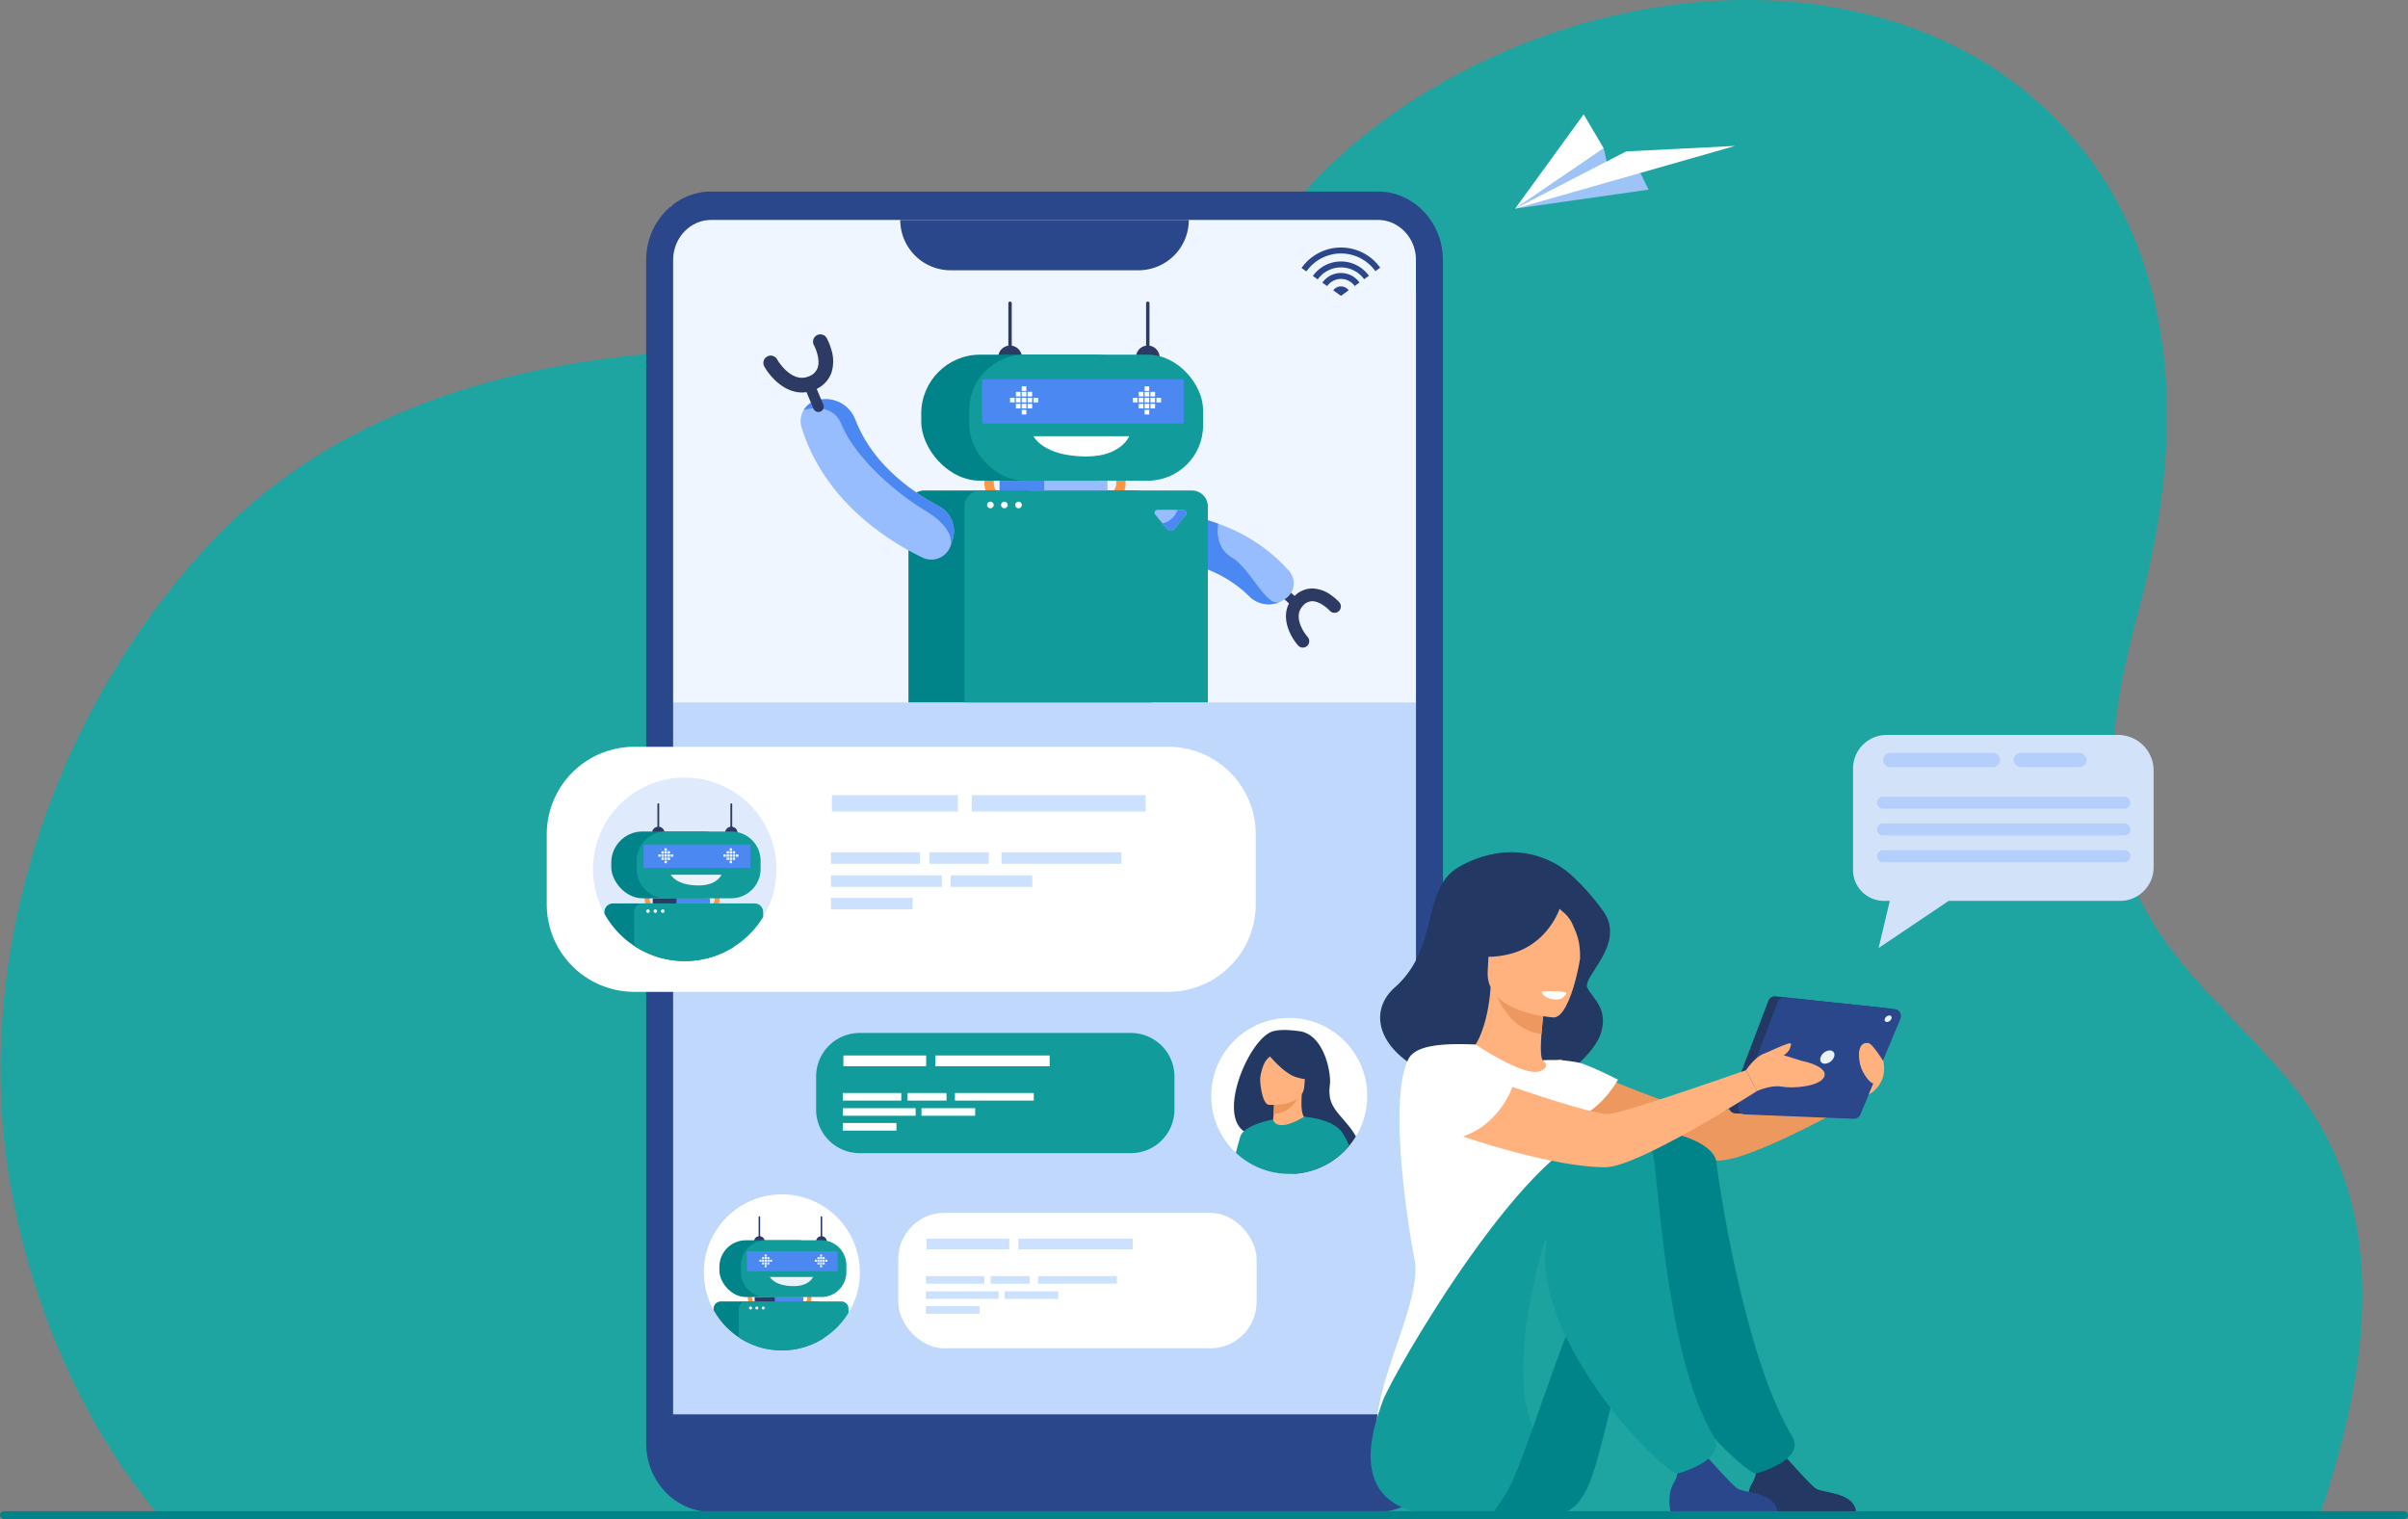 <svg xmlns="http://www.w3.org/2000/svg" width="1013.682" height="639.459" viewBox="0 0 1013.682 639.459">
  <rect x="0" y="0" width="1013.682" height="639.459" fill="#808080" stroke="none"/>
  <g id="Group_2347" data-name="Group 2347" transform="translate(-369.163 -125.214)">
    <path id="Path_9764" data-name="Path 9764" d="M435.3,761.914c-31.388-37.96-51.974-86.8-60.88-134.9-17.783-96.048,16.4-200.193,82.23-271.694,54.774-59.489,135.516-80.44,213.869-82.771,33.858-1.007,67.7,1.22,101.369,4.611,21.7,2.186,44.016,6.321,65.892,5.615,20.707-.668,33.828-17.195,45.318-32.488,18.571-24.72,36.786-49.085,61.194-68.5,66.29-52.727,168.33-75.718,246.884-37.78a156.322,156.322,0,0,1,78.813,86.512c17.962,48.441,13.153,102.21-.08,151.161-9.665,35.882-16.972,74.4-4.336,110.577,13.143,37.628,46.034,60.72,69.912,90.922,42.041,53.175,30.577,120.741,10.316,180.727Z" transform="translate(-0.352)" fill="#1ea5a1"/>
    <g id="Group_2303" data-name="Group 2303" transform="translate(1149.229 434.585)">
      <path id="Path_9765" data-name="Path 9765" d="M2456.7,908.867h-97.465a14.168,14.168,0,0,0-14.126,14.126v42.76a13.013,13.013,0,0,0,12.975,12.975h2.5l-4.7,19.834,29.481-19.834h72.168a14.155,14.155,0,0,0,14.114-14.114V923.823A15,15,0,0,0,2456.7,908.867Z" transform="translate(-2345.111 -908.867)" fill="#d2e2f9"/>
      <g id="Group_2302" data-name="Group 2302" transform="translate(10.064 7.549)">
        <path id="Path_9766" data-name="Path 9766" d="M2474.746,979.771H2373.121a2.524,2.524,0,0,1-2.517-2.517h0a2.524,2.524,0,0,1,2.517-2.517h101.625a2.524,2.524,0,0,1,2.517,2.517h0A2.524,2.524,0,0,1,2474.746,979.771Z" transform="translate(-2370.604 -956.281)" fill="#b4cffc"/>
        <path id="Path_9767" data-name="Path 9767" d="M2474.746,1008.305H2373.121a2.524,2.524,0,0,1-2.517-2.517h0a2.524,2.524,0,0,1,2.517-2.517h101.625a2.524,2.524,0,0,1,2.517,2.517h0A2.524,2.524,0,0,1,2474.746,1008.305Z" transform="translate(-2370.604 -973.551)" fill="#b4cffc"/>
        <path id="Path_9768" data-name="Path 9768" d="M2474.746,1036.841H2373.121a2.524,2.524,0,0,1-2.517-2.517h0a2.524,2.524,0,0,1,2.517-2.517h101.625a2.524,2.524,0,0,1,2.517,2.517h0A2.524,2.524,0,0,1,2474.746,1036.841Z" transform="translate(-2370.604 -990.822)" fill="#b4cffc"/>
        <path id="Path_9769" data-name="Path 9769" d="M2423.421,933.98h-43.143a3,3,0,0,1-3-3h0a3,3,0,0,1,3-3h43.143a3,3,0,0,1,3,3h0A3,3,0,0,1,2423.421,933.98Z" transform="translate(-2374.646 -927.988)" fill="#b4cffc"/>
        <rect id="Rectangle_868" data-name="Rectangle 868" width="30.696" height="5.992" rx="2.996" transform="translate(57.524 0)" fill="#b4cffc"/>
      </g>
    </g>
    <g id="Group_2304" data-name="Group 2304" transform="translate(1006.965 173.333)">
      <path id="Path_9770" data-name="Path 9770" d="M2040.94,300.742l-56.192,8.016,37.29-25.417,1.9,8.148,13.665,2.475Z" transform="translate(-1984.748 -269.035)" fill="#9ec3f6"/>
      <path id="Path_9771" data-name="Path 9771" d="M1984.748,307.228l46.761-24.109,45.83-2.305Z" transform="translate(-1984.748 -267.506)" fill="#fff"/>
      <path id="Path_9772" data-name="Path 9772" d="M2022.038,261.409l-37.29,25.417,28.868-39.723Z" transform="translate(-1984.748 -247.103)" fill="#fff"/>
    </g>
    <rect id="Rectangle_869" data-name="Rectangle 869" width="324.077" height="543.846" rx="56.45" transform="translate(646.841 211.812)" fill="#c0d8fb"/>
    <g id="Group_2305" data-name="Group 2305" transform="translate(747.284 635.753)">
      <rect id="Rectangle_870" data-name="Rectangle 870" width="150.854" height="57.051" rx="19.48" transform="translate(150.854 57.051) rotate(180)" fill="#fff"/>
    </g>
    <g id="Group_2306" data-name="Group 2306" transform="translate(712.714 560.05)">
      <path id="Rectangle_871" data-name="Rectangle 871" d="M18.343,0H132.51a18.344,18.344,0,0,1,18.344,18.344v13.9a18.343,18.343,0,0,1-18.343,18.343H18.343A18.343,18.343,0,0,1,0,32.241v-13.9A18.343,18.343,0,0,1,18.343,0Z" transform="translate(150.854 50.584) rotate(180)" fill="#129b9b"/>
    </g>
    <rect id="Rectangle_872" data-name="Rectangle 872" width="313.657" height="209.085" transform="translate(651.585 211.812)" fill="#f0f6ff"/>
    <g id="Group_2318" data-name="Group 2318" transform="translate(690.521 252.144)">
      <g id="Group_2309" data-name="Group 2309" transform="translate(215.722 119.259)">
        <g id="Group_2307" data-name="Group 2307" transform="translate(4.256 1.523)">
          <path id="Path_9773" data-name="Path 9773" d="M1763.5,759.924a2.686,2.686,0,0,1-4.664,2.125c-1.008-1.109-4.31-4-7.395-4a5.3,5.3,0,0,0-3.989,2.021c-4.729,5.23,1.995,12.947,2.063,13.024a2.686,2.686,0,1,1-4.022,3.561c-3.47-3.92-8.359-13.184-2.026-20.188a10.646,10.646,0,0,1,8-3.79,14.13,14.13,0,0,1,8.11,2.943,21.12,21.12,0,0,1,3.258,2.837A2.673,2.673,0,0,1,1763.5,759.924Z" transform="translate(-1740.396 -752.68)" fill="#2c3a64"/>
        </g>
        <g id="Group_2308" data-name="Group 2308">
          <path id="Path_9774" data-name="Path 9774" d="M1739.77,756.4a1.954,1.954,0,0,1-3.26,1.449l-6.249-5.624a1.953,1.953,0,1,1,2.614-2.9l6.249,5.624A1.95,1.95,0,0,1,1739.77,756.4Z" transform="translate(-1729.615 -748.823)" fill="#2c3a64"/>
        </g>
      </g>
      <g id="Group_2310" data-name="Group 2310" transform="translate(153.69 87.979)">
        <path id="Path_9775" data-name="Path 9775" d="M1638.527,706.764l-.533.353a11.635,11.635,0,0,1-1.9,1.032c-.005,0-.017.005-.022.005a11.666,11.666,0,0,1-12.78-2.5c-7.052-7.012-16.381-11.882-27.864-14.518-.443-.1-.881-.2-1.318-.286a81.108,81.108,0,0,0-11.674-1.582,10.4,10.4,0,0,1-9.722-9.419l-.034-.353-.163-1.773a7.44,7.44,0,0,1,7.618-8.129,102.126,102.126,0,0,1,16.566,1.829,90.614,90.614,0,0,1,13.6,3.731,71.486,71.486,0,0,1,29.789,19.859A7.894,7.894,0,0,1,1638.527,706.764Z" transform="translate(-1572.483 -669.59)" fill="#97bdff"/>
      </g>
      <path id="Path_9776" data-name="Path 9776" d="M1669.223,710.964a11.666,11.666,0,0,1-12.779-2.5c-7.052-7.012-16.381-11.882-27.864-14.518-.443-.1-.881-.2-1.319-.286,1.01-9.5,2.059-19.141,2.059-19.141l.533-.286a90.615,90.615,0,0,1,13.6,3.731s-2.166,9.553,5.688,14.182S1663.451,712.938,1669.223,710.964Z" transform="translate(-1451.946 -584.419)" fill="#4c88f2"/>
      <g id="Group_2311" data-name="Group 2311" transform="translate(93.017 73.269)">
        <path id="Path_9777" data-name="Path 9777" d="M1421.6,642.245c-4.011-3.6-2.561-9.659-2.5-9.916l3.829,1.086-1.915-.543,1.917.532c-.009.037-.86,3.742,1.214,5.6Z" transform="translate(-1418.796 -632.329)" fill="#f99746"/>
      </g>
      <g id="Group_2312" data-name="Group 2312" transform="translate(147.153 73.269)">
        <path id="Path_9778" data-name="Path 9778" d="M1558.473,642.245c4.012-3.6,2.561-9.659,2.5-9.916l-3.829,1.086,1.914-.543-1.917.532c.009.037.861,3.742-1.214,5.6Z" transform="translate(-1555.925 -632.329)" fill="#f99746"/>
      </g>
      <path id="Path_9779" data-name="Path 9779" d="M1337.857,654.932v82.487h102.472V654.932a6.75,6.75,0,0,0-6.727-6.732h-89.013a6.64,6.64,0,0,0-3.358.908,6.775,6.775,0,0,0-2.863,3.255A6.681,6.681,0,0,0,1337.857,654.932Z" transform="translate(-1276.793 -568.665)" fill="#00848a"/>
      <path id="Path_9780" data-name="Path 9780" d="M1397.574,654.932v82.487h102.472V654.932a6.75,6.75,0,0,0-6.732-6.732h-89.007A6.75,6.75,0,0,0,1397.574,654.932Z" transform="translate(-1312.935 -568.665)" fill="#129b9b"/>
      <rect id="Rectangle_873" data-name="Rectangle 873" width="32.537" height="4.114" transform="translate(112.301 75.42)" fill="#97bdff"/>
      <rect id="Rectangle_874" data-name="Rectangle 874" width="18.817" height="4.114" transform="translate(99.409 75.42)" fill="#4c88f2"/>
      <path id="Path_9781" data-name="Path 9781" d="M1613.4,671.014l-4.757,5.893a2.026,2.026,0,0,1-3.157,0l-1.9-2.358-3.039-3.766a1.2,1.2,0,0,1,.927-1.945h10.889A1.337,1.337,0,0,1,1613.4,671.014Z" transform="translate(-1435.616 -581.156)" fill="#97bdff"/>
      <path id="Path_9782" data-name="Path 9782" d="M1618.471,671.014l-4.757,5.893a2.026,2.026,0,0,1-3.157,0l-1.9-2.358a8.552,8.552,0,0,0,6.346-5.711h2.432A1.337,1.337,0,0,1,1618.471,671.014Z" transform="translate(-1440.685 -581.156)" fill="#4c88f2"/>
      <g id="Group_2313" data-name="Group 2313" transform="translate(15.667 41.087)">
        <path id="Path_9783" data-name="Path 9783" d="M1285.99,612.567l0-.011.656-1.928.132-.382a11.949,11.949,0,0,0-5.771-14.444,93.168,93.168,0,0,1-12.739-8.059c-10.8-8.159-18.3-17.645-22.395-28.308A13.383,13.383,0,0,0,1231.156,551l-.732.126a9.056,9.056,0,0,0-6.206,4.185,8.963,8.963,0,0,0-.949,7.4c9.662,31.264,36.732,47.964,50.916,54.8A8.546,8.546,0,0,0,1285.99,612.567Z" transform="translate(-1222.864 -550.81)" fill="#97bdff"/>
      </g>
      <path id="Path_9784" data-name="Path 9784" d="M1288.07,612.556l.656-1.928.132-.382a11.949,11.949,0,0,0-5.771-14.444,93.16,93.16,0,0,1-12.739-8.059c-10.8-8.159-18.3-17.645-22.395-28.308A13.383,13.383,0,0,0,1233.232,551l-.732.126a9.057,9.057,0,0,0-6.206,4.185c5.982-1.347,12.9-1.052,15.793,6.013,5.573,13.61,22.015,28.408,35.277,36.4C1290.328,605.526,1288.173,612.26,1288.07,612.556Z" transform="translate(-1209.273 -509.723)" fill="#4c88f2"/>
      <g id="Group_2316" data-name="Group 2316" transform="translate(0 13.818)">
        <g id="Group_2314" data-name="Group 2314">
          <path id="Path_9785" data-name="Path 9785" d="M1208.525,482.055a3.085,3.085,0,0,0-4.065,4.259c.823,1.511,2.714,6.186,1.547,9.531a6.087,6.087,0,0,1-3.7,3.566c-7.459,3.158-13.295-7.049-13.353-7.152a3.085,3.085,0,1,0-5.381,3.02c2.944,5.244,11.15,14.044,21.14,9.815a12.228,12.228,0,0,0,7.13-7.248,16.226,16.226,0,0,0-.134-9.909,24.253,24.253,0,0,0-1.848-4.605A3.071,3.071,0,0,0,1208.525,482.055Z" transform="translate(-1183.179 -481.737)" fill="#2c3a64"/>
        </g>
        <g id="Group_2315" data-name="Group 2315" transform="translate(17.165 19.306)">
          <path id="Path_9786" data-name="Path 9786" d="M1229.639,530.763a2.244,2.244,0,0,0-2.8,2.99l3.745,8.9a2.244,2.244,0,1,0,4.137-1.741l-3.745-8.9A2.238,2.238,0,0,0,1229.639,530.763Z" transform="translate(-1226.66 -530.639)" fill="#2c3a64"/>
        </g>
      </g>
      <path id="Path_9787" data-name="Path 9787" d="M1443.543,498.685a4.985,4.985,0,1,0-4.985,4.985A4.985,4.985,0,0,0,1443.543,498.685Z" transform="translate(-1334.722 -475.159)" fill="#2c3a64"/>
      <path id="Path_9788" data-name="Path 9788" d="M1445.1,468.344h0a.718.718,0,0,0,.717-.716V447.45a.718.718,0,0,0-.717-.716h0a.718.718,0,0,0-.716.716v20.178A.718.718,0,0,0,1445.1,468.344Z" transform="translate(-1341.266 -446.734)" fill="#2c3a64"/>
      <path id="Path_9789" data-name="Path 9789" d="M1590.413,498.685a4.985,4.985,0,1,0-4.985,4.985A4.985,4.985,0,0,0,1590.413,498.685Z" transform="translate(-1423.61 -475.159)" fill="#2c3a64"/>
      <rect id="Rectangle_875" data-name="Rectangle 875" width="98.449" height="53.054" rx="24.794" transform="translate(66.454 22.366)" fill="#00848a"/>
      <rect id="Rectangle_876" data-name="Rectangle 876" width="98.449" height="53.054" rx="23.291" transform="translate(86.649 22.366)" fill="#129b9b"/>
      <path id="Path_9790" data-name="Path 9790" d="M1511.461,590.362H1471.18s4.105,8.521,22.176,8.525C1508.188,598.89,1511.461,590.362,1511.461,590.362Z" transform="translate(-1357.483 -533.66)" fill="#fff"/>
      <rect id="Rectangle_877" data-name="Rectangle 877" width="84.854" height="18.597" transform="translate(176.942 51.349) rotate(180)" fill="#4c88f2"/>
      <rect id="Rectangle_878" data-name="Rectangle 878" width="1.936" height="1.936" transform="translate(162.427 42.463) rotate(180)" fill="#fff"/>
      <rect id="Rectangle_879" data-name="Rectangle 879" width="1.936" height="1.936" transform="translate(164.877 42.463) rotate(180)" fill="#fff"/>
      <rect id="Rectangle_880" data-name="Rectangle 880" width="1.936" height="1.936" transform="translate(164.877 44.993) rotate(180)" fill="#fff"/>
      <rect id="Rectangle_881" data-name="Rectangle 881" width="1.936" height="1.936" transform="translate(167.412 42.463) rotate(180)" fill="#fff"/>
      <rect id="Rectangle_882" data-name="Rectangle 882" width="1.936" height="1.936" transform="translate(159.967 42.463) rotate(180)" fill="#fff"/>
      <rect id="Rectangle_883" data-name="Rectangle 883" width="1.936" height="1.936" transform="translate(159.967 44.993) rotate(180)" fill="#fff"/>
      <rect id="Rectangle_884" data-name="Rectangle 884" width="1.936" height="1.936" transform="translate(157.506 42.463) rotate(180)" fill="#fff"/>
      <rect id="Rectangle_885" data-name="Rectangle 885" width="1.936" height="1.936" transform="translate(162.427 39.959) rotate(180)" fill="#fff"/>
      <rect id="Rectangle_886" data-name="Rectangle 886" width="1.936" height="1.936" transform="translate(162.427 37.635) rotate(180)" fill="#fff"/>
      <rect id="Rectangle_887" data-name="Rectangle 887" width="1.936" height="1.936" transform="translate(159.967 39.959) rotate(180)" fill="#fff"/>
      <rect id="Rectangle_888" data-name="Rectangle 888" width="1.936" height="1.936" transform="translate(164.877 39.959) rotate(180)" fill="#fff"/>
      <rect id="Rectangle_889" data-name="Rectangle 889" width="1.936" height="1.936" transform="translate(162.427 44.993) rotate(180)" fill="#fff"/>
      <rect id="Rectangle_890" data-name="Rectangle 890" width="1.936" height="1.936" transform="translate(162.427 47.541) rotate(180)" fill="#fff"/>
      <rect id="Rectangle_891" data-name="Rectangle 891" width="1.936" height="1.936" transform="translate(110.693 42.463) rotate(180)" fill="#fff"/>
      <rect id="Rectangle_892" data-name="Rectangle 892" width="1.936" height="1.936" transform="translate(113.143 42.463) rotate(180)" fill="#fff"/>
      <rect id="Rectangle_893" data-name="Rectangle 893" width="1.936" height="1.936" transform="translate(113.143 44.993) rotate(180)" fill="#fff"/>
      <rect id="Rectangle_894" data-name="Rectangle 894" width="1.936" height="1.936" transform="translate(115.678 42.463) rotate(180)" fill="#fff"/>
      <rect id="Rectangle_895" data-name="Rectangle 895" width="1.936" height="1.936" transform="translate(108.232 42.463) rotate(180)" fill="#fff"/>
      <rect id="Rectangle_896" data-name="Rectangle 896" width="1.936" height="1.936" transform="translate(108.232 44.993) rotate(180)" fill="#fff"/>
      <rect id="Rectangle_897" data-name="Rectangle 897" width="1.936" height="1.936" transform="translate(105.772 42.463) rotate(180)" fill="#fff"/>
      <rect id="Rectangle_898" data-name="Rectangle 898" width="1.936" height="1.936" transform="translate(110.693 39.959) rotate(180)" fill="#fff"/>
      <rect id="Rectangle_899" data-name="Rectangle 899" width="1.936" height="1.936" transform="translate(110.693 37.635) rotate(180)" fill="#fff"/>
      <rect id="Rectangle_900" data-name="Rectangle 900" width="1.936" height="1.936" transform="translate(108.232 39.959) rotate(180)" fill="#fff"/>
      <rect id="Rectangle_901" data-name="Rectangle 901" width="1.936" height="1.936" transform="translate(113.143 39.959) rotate(180)" fill="#fff"/>
      <rect id="Rectangle_902" data-name="Rectangle 902" width="1.936" height="1.936" transform="translate(110.693 44.993) rotate(180)" fill="#fff"/>
      <rect id="Rectangle_903" data-name="Rectangle 903" width="1.936" height="1.936" transform="translate(110.693 47.541) rotate(180)" fill="#fff"/>
      <path id="Path_9791" data-name="Path 9791" d="M1591.971,468.344h0a.718.718,0,0,0,.717-.716V447.45a.718.718,0,0,0-.717-.716h0a.718.718,0,0,0-.717.716v20.178A.718.718,0,0,0,1591.971,468.344Z" transform="translate(-1430.154 -446.734)" fill="#2c3a64"/>
      <g id="Group_2317" data-name="Group 2317" transform="translate(94.176 84.259)">
        <path id="Path_9792" data-name="Path 9792" d="M1454.49,661.555a1.388,1.388,0,1,0-1.388,1.388A1.388,1.388,0,0,0,1454.49,661.555Z" transform="translate(-1439.878 -660.167)" fill="#fff"/>
        <path id="Path_9793" data-name="Path 9793" d="M1439.424,661.555a1.388,1.388,0,1,0-1.388,1.388A1.388,1.388,0,0,0,1439.424,661.555Z" transform="translate(-1430.759 -660.167)" fill="#fff"/>
        <path id="Path_9794" data-name="Path 9794" d="M1424.508,661.555a1.388,1.388,0,1,0-1.388,1.388A1.388,1.388,0,0,0,1424.508,661.555Z" transform="translate(-1421.732 -660.167)" fill="#fff"/>
      </g>
    </g>
    <g id="Group_2320" data-name="Group 2320" transform="translate(641.168 205.836)">
      <path id="Path_9795" data-name="Path 9795" d="M1429.416,380.911h-79.088a21.2,21.2,0,0,1-21.2-21.2h121.48A21.2,21.2,0,0,1,1429.416,380.911Z" transform="translate(-1222.159 -347.761)" fill="#2b478b"/>
      <g id="Group_2319" data-name="Group 2319">
        <path id="Path_9796" data-name="Path 9796" d="M1366.2,885.237H1085.551c-15.1,0-27.386-12.941-27.386-28.846V358.281c0-15.906,12.286-28.846,27.386-28.846H1366.2c15.1,0,27.387,12.941,27.387,28.846V856.391C1393.591,872.3,1381.3,885.237,1366.2,885.237ZM1085.551,341.389c-8.843,0-16.037,7.578-16.037,16.892V856.391c0,9.314,7.194,16.892,16.037,16.892H1366.2c8.844,0,16.038-7.578,16.038-16.892V358.281c0-9.314-7.194-16.892-16.038-16.892Z" transform="translate(-1058.165 -329.435)" fill="#2b478b"/>
      </g>
      <path id="Rectangle_904" data-name="Rectangle 904" d="M0,0H324.782a0,0,0,0,1,0,0V0a34.9,34.9,0,0,1-34.9,34.9H21.975A21.975,21.975,0,0,1,0,12.928V0A0,0,0,0,1,0,0Z" transform="translate(5.322 514.735)" fill="#2b478b"/>
    </g>
    <g id="girl_2" data-name="girl 2" transform="translate(946.154 483.952)">
      <path id="Path_9797" data-name="Path 9797" d="M1888.239,1034.74a37.969,37.969,0,0,1,34.066,9.725,101.148,101.148,0,0,1,12.408,14.194c9.983,13.94-9.133,27.737-6.591,32.46s8.432,8.453,5.855,18.313-19.577,22.657-25.118,23.226c-56.167,5.768-80.543-25.2-61.767-41.889s11.114-40.907,26.358-50.315A46.772,46.772,0,0,1,1888.239,1034.74Z" transform="translate(-1836.843 -1033.916)" fill="#233862"/>
      <path id="Path_9798" data-name="Path 9798" d="M2016.555,1254.719s52.9,23.045,62.5,22.626,68.766-18.021,68.766-18.021l-1.506,10.178s-45.659,26.26-61.622,27.75c-15.716,1.467-69.454-14.1-74.642-17.392S2001.478,1258.046,2016.555,1254.719Z" transform="translate(-1936.591 -1167.55)" fill="#ed985f"/>
      <path id="Path_9799" data-name="Path 9799" d="M1958.11,1233.414a50.884,50.884,0,0,1-17.783,7.568c-27.411,6.333-37.916-16.834-41.861-32.737a23.55,23.55,0,0,1,9.287-2.853c1.981-.234,4.065-.389,5.79-.474,3.078-2.358,7.664-12.006,8.679-26.987l1.289.346,21.6,5.912s-.99,6.868-1.474,13.358c-.375,5.079-.434,9.933.528,11.121,1.686.366,2.7.6,2.7.6a.047.047,0,0,0,.011.02A139.084,139.084,0,0,1,1958.11,1233.414Z" transform="translate(-1871.718 -1121.076)" fill="#ffb27d"/>
      <path id="Path_9800" data-name="Path 9800" d="M1983.51,1184.73s-.993,6.862-1.474,13.358c-12.239-1.225-17.919-12.878-20.13-19.27Z" transform="translate(-1910.113 -1121.613)" fill="#ed985f"/>
      <path id="Path_9801" data-name="Path 9801" d="M1983.246,1133.654s-29.05-1.6-27.774-19.679-1.613-30.456,16.989-30.2,21.715,7.411,22.756,13.548S1990.836,1133.6,1983.246,1133.654Z" transform="translate(-1906.194 -1064.091)" fill="#ffb27d"/>
      <path id="Path_9802" data-name="Path 9802" d="M1981.16,1081.5c-4.1-5.758-7.57-4.808-9.587-3.31-15.234-9.856-26.378,2.3-26.378,2.3a34.614,34.614,0,0,1-12.756,19.587s5.149,4.117,17.471,1.386c15.766-3.495,21.179-17.166,21.915-19.266,1.657,1.717,3.8,2.811,5.439,6.536,1.95,4.427,3.175,6.995,3.21,14.264C1980.474,1103,1987.3,1090.14,1981.16,1081.5Z" transform="translate(-1892.279 -1058.381)" fill="#233862"/>
      <path id="Path_9803" data-name="Path 9803" d="M1852.88,1329.186c-2.624-13.411-11.177-66.992-2.624-84.234,3.073-6.194,15.127-6.753,28.352-6.209,4.116,2.657,19.8,12.7,26.239,11.444.069-.014.194-.043.36-.085,3.033-.759,4.178-2.89,1.648-4.727a57.786,57.786,0,0,1,14.685.9c4.594.865,16.987,7.277,16.987,7.277s-6.241,11.274-15.443,15.166c1.565,14-.762,20.173-15.284,52.5-12.271,27.33,1.655,51.934,1.655,51.934s-72.235,58.078-72.637,28.507C1836.52,1379.4,1856.233,1346.327,1852.88,1329.186Z" transform="translate(-1834.407 -1157.784)" fill="#fff"/>
      <path id="Path_9804" data-name="Path 9804" d="M1961.967,1495.855a13.43,13.43,0,0,0,9.661-5.881q.523-.783,1.116-1.682c8.223-12.447,11.422-50.567,29.917-91.177,4.505-9.887,20.676-11.665,25.084-22.842,0,0,10.853-36.225-20.772-37.294s-84.7,100.794-85.535,111.478C1920.627,1458.806,1900.531,1502.788,1961.967,1495.855Z" transform="translate(-1883.335 -1217.331)" fill="#00848a"/>
      <path id="Path_9805" data-name="Path 9805" d="M2278.546,1701.522h-45.012s-1.684-7.179,1.272-12.064c2.616-4.322,1.613-6.785-.324-10.361a17.5,17.5,0,0,0,7.582,1.428,15.862,15.862,0,0,0,6.693-2.354c1.938,2.208,10.233,11.61,12.825,13.473C2264.524,1693.756,2277.64,1693,2278.546,1701.522Z" transform="translate(-2074.219 -1423.831)" fill="#233862"/>
      <path id="Path_9806" data-name="Path 9806" d="M2139.327,1345.259c2.711,20.319,13.3,84.454,31.966,115.745,6.019,10.088-15.166,15.743-15.28,15.713-2.842-.743-7.575-5.274-9.757-7.24-15.158-13.661-45.929-52.344-45.929-83.357,0-15.122-.265-44,10.73-51.341C2117.829,1330.259,2138.251,1337.189,2139.327,1345.259Z" transform="translate(-1993.888 -1215.138)" fill="#00848a"/>
      <path id="Path_9807" data-name="Path 9807" d="M1882.5,1491.481s1.668-2.322,4.576-6.731c3.462-5.243,7.292-15.561,11.94-28.787,4.882-13.885,10.674-30.967,17.912-48.74,2.234-5.486,4.606-11.039,7.129-16.584,4.505-9.886,16.9-8.52,21.307-19.7,0,0,17.2-38.745-14.421-39.814s-91.718,103.646-95.172,113.788C1831.994,1456.018,1813.55,1502.118,1882.5,1491.481Z" transform="translate(-1830.711 -1213.79)" fill="#129b9b"/>
      <path id="Path_9808" data-name="Path 9808" d="M2194.849,1701.522h-45.012s-1.683-7.179,1.272-12.064c2.616-4.322,1.613-6.785-.324-10.361a17.493,17.493,0,0,0,7.581,1.428,15.869,15.869,0,0,0,6.694-2.354c1.937,2.208,10.233,11.61,12.824,13.473C2180.826,1693.756,2193.943,1693,2194.849,1701.522Z" transform="translate(-2023.563 -1423.831)" fill="#2b478b"/>
      <path id="Path_9809" data-name="Path 9809" d="M1997.486,1526.649c4.882-13.884,10.674-30.967,17.912-48.74-1.89-13.466-5.968-25.247-12.824-30C2002.574,1447.914,1985.94,1499.445,1997.486,1526.649Z" transform="translate(-1929.178 -1284.475)" fill="#1ca39f"/>
      <path id="Path_9810" data-name="Path 9810" d="M2062.4,1345.054c2.71,20.32,6.528,85.895,25.2,117.185,6.02,10.088-15.166,15.743-15.28,15.713-2.842-.743-7.575-5.274-9.757-7.24-15.158-13.661-45.929-52.344-45.929-83.357,0-15.122,17.746-42.789,28.742-50.129A11.061,11.061,0,0,1,2062.4,1345.054Z" transform="translate(-1943.234 -1216.373)" fill="#129b9b"/>
      <g id="Group_2321" data-name="Group 2321" transform="translate(150.719 60.675)">
        <path id="Path_9811" data-name="Path 9811" d="M2278.372,1192.523l-46.1-4.9a2.975,2.975,0,0,0-3.094,1.9l-16.494,43.337a2.976,2.976,0,0,0,2.661,4.031l45.741,1.846a2.976,2.976,0,0,0,2.865-1.825l16.849-40.287A2.975,2.975,0,0,0,2278.372,1192.523Z" transform="translate(-2212.49 -1187.61)" fill="#233862"/>
        <path id="Path_9812" data-name="Path 9812" d="M2288.516,1193.584l-46.1-4.9a2.976,2.976,0,0,0-3.1,1.9l-16.493,43.338a2.975,2.975,0,0,0,2.661,4.031l45.74,1.845a2.975,2.975,0,0,0,2.865-1.825l16.849-40.286A2.976,2.976,0,0,0,2288.516,1193.584Z" transform="translate(-2218.629 -1188.252)" fill="#2b478b"/>
        <path id="Path_9813" data-name="Path 9813" d="M2315.929,1248.078c.563-1.547-.235-2.8-1.782-2.8a4.432,4.432,0,0,0-3.82,2.8c-.563,1.547.235,2.8,1.781,2.8A4.431,4.431,0,0,0,2315.929,1248.078Z" transform="translate(-2271.594 -1222.511)" fill="#ebf3fa"/>
        <path id="Path_9814" data-name="Path 9814" d="M2381.667,1209.38a.931.931,0,0,0-.875-1.376,2.178,2.178,0,0,0-1.877,1.376.932.932,0,0,0,.875,1.377A2.178,2.178,0,0,0,2381.667,1209.38Z" transform="translate(-2313.159 -1199.953)" fill="#ebf3fa"/>
      </g>
      <path id="Path_9815" data-name="Path 9815" d="M1881.757,1254.719s63.887,23.527,73.486,23.045c6.2-.311,57.777-18.44,57.777-18.44l4.63,8.758s-50.2,32.263-64,32.1c-27.245-.315-73.216-17.039-78.4-20.327S1866.68,1258.046,1881.757,1254.719Z" transform="translate(-1855.009 -1167.55)" fill="#ffb27d"/>
      <path id="Path_9816" data-name="Path 9816" d="M2230.963,1255.126s4.63-7.125,9.24-7.334,12.573,3.143,15.3,3.667,10.478,3.038,8.172,6.81-12.992,4.61-17.6,3.772-10.478,1.843-10.478,1.843Z" transform="translate(-2072.951 -1163.352)" fill="#ffb27d"/>
      <path id="Path_9817" data-name="Path 9817" d="M2251.19,1241.886s7.332-3.362,9.427-3.991,1.677.01,1.048,2-4.4,3.881-4.4,4.5S2251.19,1241.886,2251.19,1241.886Z" transform="translate(-2085.193 -1157.227)" fill="#ffb27d"/>
      <path id="Path_9818" data-name="Path 9818" d="M2361.715,1245.021s-4.623-7.312-6.136-7.611c-4.611-.911-4.611,5.161-3.633,9.078,1.049,4.2,4.6,8.167,5.583,7.82S2362.8,1248.885,2361.715,1245.021Z" transform="translate(-2145.857 -1157.019)" fill="#ffb27d"/>
      <path id="Path_9819" data-name="Path 9819" d="M2368.256,1260.545a12.237,12.237,0,0,1-6.312,12.483l2.306-5.645Z" transform="translate(-2152.224 -1171.076)" fill="#ffb27d"/>
      <path id="Path_9820" data-name="Path 9820" d="M2023.606,1182.787s-2.747-1.086-10.474-.46c0,0,.411,3.015,6.11,3.313A4.546,4.546,0,0,0,2023.606,1182.787Z" transform="translate(-1941.116 -1123.62)" fill="#fff"/>
      <path id="Path_9821" data-name="Path 9821" d="M1911.149,1264.047s-5.714,18.089-25.338,22.2c0,0-32.406-9.984-16.271-32.06C1869.54,1254.191,1885.493,1242.337,1911.149,1264.047Z" transform="translate(-1851.485 -1165.276)" fill="#fff"/>
    </g>
    <g id="Group_2326" data-name="Group 2326" transform="translate(665.461 628.001)">
      <path id="Path_9822" data-name="Path 9822" d="M1185.369,1431.626a32.728,32.728,0,0,1-4.764,17.048c0,.007-.008.007-.008.015a32.591,32.591,0,0,1-2.787,3.9c-.654.781-1.338,1.54-2.059,2.261a32.792,32.792,0,0,1-21.113,9.55c-.691.045-1.4.068-2.1.068a32.838,32.838,0,1,1,32.834-32.841Z" transform="translate(-1119.701 -1398.8)" fill="#fff"/>
      <g id="Group_2325" data-name="Group 2325" transform="translate(4.103 9.223)">
        <g id="Group_2322" data-name="Group 2322" transform="translate(14.4 33.011)">
          <path id="Path_9823" data-name="Path 9823" d="M1167.832,1510.248c-1.807-1.621-1.154-4.352-1.125-4.468l1.725.49-.863-.245.863.24a2.9,2.9,0,0,0,.547,2.524Z" transform="translate(-1166.569 -1505.78)" fill="#f99746"/>
        </g>
        <g id="Group_2323" data-name="Group 2323" transform="translate(38.79 33.011)">
          <path id="Path_9824" data-name="Path 9824" d="M1229.5,1510.248c1.807-1.621,1.154-4.352,1.125-4.468l-1.725.49.862-.245-.864.24a2.9,2.9,0,0,1-.547,2.524Z" transform="translate(-1228.35 -1505.78)" fill="#f99746"/>
        </g>
        <path id="Path_9825" data-name="Path 9825" d="M1176.263,1515.963v12.57a32.668,32.668,0,0,1-15.335,4.944c-.691.045-1.4.068-2.1.068a32.857,32.857,0,0,1-28.731-16.935v-.646a3.04,3.04,0,0,1,3.035-3.028h40.107A3.033,3.033,0,0,1,1176.263,1515.963Z" transform="translate(-1130.093 -1477.1)" fill="#00848a"/>
        <path id="Path_9826" data-name="Path 9826" d="M1203.174,1515.963v1.8a32.568,32.568,0,0,1-2.787,3.9c-.654.781-1.337,1.54-2.059,2.261a32.793,32.793,0,0,1-21.113,9.55c-.691.045-1.4.068-2.1.068A32.655,32.655,0,0,1,1157,1528.1v-12.134a3.04,3.04,0,0,1,3.035-3.028h40.1A3.04,3.04,0,0,1,1203.174,1515.963Z" transform="translate(-1146.38 -1477.1)" fill="#129b9b"/>
        <rect id="Rectangle_905" data-name="Rectangle 905" width="14.66" height="1.854" transform="translate(23.088 33.98)" fill="#4c88f2"/>
        <rect id="Rectangle_906" data-name="Rectangle 906" width="8.478" height="1.854" transform="translate(17.28 33.98)" fill="#2c3a64"/>
        <path id="Path_9827" data-name="Path 9827" d="M1177.718,1445.568a2.246,2.246,0,1,0-2.246,2.246A2.246,2.246,0,0,0,1177.718,1445.568Z" transform="translate(-1156.198 -1434.968)" fill="#2c3a64"/>
        <path id="Path_9828" data-name="Path 9828" d="M1178.42,1431.9h0a.323.323,0,0,0,.323-.323v-9.091a.324.324,0,0,0-.323-.323h0a.323.323,0,0,0-.322.323v9.091A.323.323,0,0,0,1178.42,1431.9Z" transform="translate(-1159.147 -1422.162)" fill="#2c3a64"/>
        <path id="Path_9829" data-name="Path 9829" d="M1243.888,1445.568a2.246,2.246,0,1,0-2.246,2.246A2.246,2.246,0,0,0,1243.888,1445.568Z" transform="translate(-1196.245 -1434.968)" fill="#2c3a64"/>
        <rect id="Rectangle_907" data-name="Rectangle 907" width="44.355" height="23.903" rx="11.171" transform="translate(2.432 10.077)" fill="#00848a"/>
        <path id="Rectangle_908" data-name="Rectangle 908" d="M10.493,0H33.862A10.493,10.493,0,0,1,44.355,10.493V13.41A10.493,10.493,0,0,1,33.862,23.9H10.494A10.494,10.494,0,0,1,0,13.409V10.493A10.493,10.493,0,0,1,10.493,0Z" transform="translate(11.531 10.077)" fill="#129b9b"/>
        <path id="Path_9830" data-name="Path 9830" d="M1208.318,1486.872H1190.17s1.85,3.839,9.991,3.841C1206.844,1490.714,1208.318,1486.872,1208.318,1486.872Z" transform="translate(-1166.453 -1461.326)" fill="#ebf3fa"/>
        <rect id="Rectangle_909" data-name="Rectangle 909" width="38.23" height="8.379" transform="translate(52.211 23.135) rotate(180)" fill="#4c88f2"/>
        <rect id="Rectangle_910" data-name="Rectangle 910" width="0.872" height="0.872" transform="translate(45.672 19.132) rotate(180)" fill="#ebf3fa"/>
        <rect id="Rectangle_911" data-name="Rectangle 911" width="0.872" height="0.872" transform="translate(46.776 19.132) rotate(180)" fill="#ebf3fa"/>
        <rect id="Rectangle_912" data-name="Rectangle 912" width="0.872" height="0.872" transform="translate(46.776 20.271) rotate(180)" fill="#ebf3fa"/>
        <rect id="Rectangle_913" data-name="Rectangle 913" width="0.872" height="0.872" transform="translate(47.918 19.132) rotate(180)" fill="#ebf3fa"/>
        <rect id="Rectangle_914" data-name="Rectangle 914" width="0.872" height="0.872" transform="translate(44.563 19.132) rotate(180)" fill="#ebf3fa"/>
        <rect id="Rectangle_915" data-name="Rectangle 915" width="0.872" height="0.872" transform="translate(44.563 20.271) rotate(180)" fill="#ebf3fa"/>
        <rect id="Rectangle_916" data-name="Rectangle 916" width="0.872" height="0.872" transform="translate(43.455 19.132) rotate(180)" fill="#ebf3fa"/>
        <rect id="Rectangle_917" data-name="Rectangle 917" width="0.872" height="0.872" transform="translate(45.672 18.003) rotate(180)" fill="#ebf3fa"/>
        <rect id="Rectangle_918" data-name="Rectangle 918" width="0.872" height="0.872" transform="translate(45.672 16.956) rotate(180)" fill="#ebf3fa"/>
        <rect id="Rectangle_919" data-name="Rectangle 919" width="0.872" height="0.872" transform="translate(44.563 18.003) rotate(180)" fill="#ebf3fa"/>
        <rect id="Rectangle_920" data-name="Rectangle 920" width="0.872" height="0.872" transform="translate(46.776 18.003) rotate(180)" fill="#ebf3fa"/>
        <rect id="Rectangle_921" data-name="Rectangle 921" width="0.872" height="0.872" transform="translate(45.672 20.271) rotate(180)" fill="#ebf3fa"/>
        <rect id="Rectangle_922" data-name="Rectangle 922" width="0.872" height="0.872" transform="translate(45.672 21.419) rotate(180)" fill="#ebf3fa"/>
        <rect id="Rectangle_923" data-name="Rectangle 923" width="0.872" height="0.872" transform="translate(22.363 19.132) rotate(180)" fill="#ebf3fa"/>
        <rect id="Rectangle_924" data-name="Rectangle 924" width="0.872" height="0.872" transform="translate(23.467 19.132) rotate(180)" fill="#ebf3fa"/>
        <rect id="Rectangle_925" data-name="Rectangle 925" width="0.872" height="0.872" transform="translate(23.467 20.271) rotate(180)" fill="#ebf3fa"/>
        <rect id="Rectangle_926" data-name="Rectangle 926" width="0.872" height="0.872" transform="translate(24.609 19.132) rotate(180)" fill="#ebf3fa"/>
        <rect id="Rectangle_927" data-name="Rectangle 927" width="0.872" height="0.872" transform="translate(21.255 19.132) rotate(180)" fill="#ebf3fa"/>
        <rect id="Rectangle_928" data-name="Rectangle 928" width="0.872" height="0.872" transform="translate(21.255 20.271) rotate(180)" fill="#ebf3fa"/>
        <rect id="Rectangle_929" data-name="Rectangle 929" width="0.872" height="0.872" transform="translate(20.146 19.132) rotate(180)" fill="#ebf3fa"/>
        <rect id="Rectangle_930" data-name="Rectangle 930" width="0.872" height="0.872" transform="translate(22.363 18.003) rotate(180)" fill="#ebf3fa"/>
        <rect id="Rectangle_931" data-name="Rectangle 931" width="0.872" height="0.872" transform="translate(22.363 16.956) rotate(180)" fill="#ebf3fa"/>
        <rect id="Rectangle_932" data-name="Rectangle 932" width="0.872" height="0.872" transform="translate(21.255 18.003) rotate(180)" fill="#ebf3fa"/>
        <rect id="Rectangle_933" data-name="Rectangle 933" width="0.872" height="0.872" transform="translate(23.467 18.003) rotate(180)" fill="#ebf3fa"/>
        <rect id="Rectangle_934" data-name="Rectangle 934" width="0.872" height="0.872" transform="translate(22.363 20.271) rotate(180)" fill="#ebf3fa"/>
        <rect id="Rectangle_935" data-name="Rectangle 935" width="0.872" height="0.872" transform="translate(22.363 21.419) rotate(180)" fill="#ebf3fa"/>
        <path id="Path_9831" data-name="Path 9831" d="M1244.591,1431.9h0a.323.323,0,0,0,.323-.323v-9.091a.324.324,0,0,0-.323-.323h0a.324.324,0,0,0-.323.323v9.091A.323.323,0,0,0,1244.591,1431.9Z" transform="translate(-1199.194 -1422.162)" fill="#2c3a64"/>
        <g id="Group_2324" data-name="Group 2324" transform="translate(14.922 37.962)">
          <path id="Path_9832" data-name="Path 9832" d="M1182.65,1518.947a.625.625,0,1,0-.625.625A.625.625,0,0,0,1182.65,1518.947Z" transform="translate(-1176.067 -1518.322)" fill="#fff"/>
          <path id="Path_9833" data-name="Path 9833" d="M1175.862,1518.947a.625.625,0,1,0-.625.625A.625.625,0,0,0,1175.862,1518.947Z" transform="translate(-1171.958 -1518.322)" fill="#fff"/>
          <path id="Path_9834" data-name="Path 9834" d="M1169.142,1518.947a.625.625,0,1,0-.625.625A.625.625,0,0,0,1169.142,1518.947Z" transform="translate(-1167.892 -1518.322)" fill="#fff"/>
        </g>
      </g>
    </g>
    <g id="Group_2327" data-name="Group 2327" transform="translate(879.054 553.724)">
      <path id="Path_9835" data-name="Path 9835" d="M1660.744,1243.487a32.836,32.836,0,0,0,32.834,32.836q1.061,0,2.107-.066a32.726,32.726,0,0,0,21.11-9.55c.72-.72,1.407-1.477,2.061-2.26a32.835,32.835,0,1,0-58.112-20.959Z" transform="translate(-1660.744 -1210.653)" fill="#fff"/>
      <path id="Path_9836" data-name="Path 9836" d="M1689.154,1266.123a8.686,8.686,0,0,0,1.942,1c5.115,4.454,13.251,11.638,19.237,16.9a32.727,32.727,0,0,0,21.11-9.551c.72-.72,1.407-1.476,2.061-2.26a32.865,32.865,0,0,0,2.792-3.917,31.89,31.89,0,0,0-2.548-3.807c-5.283-6.833-9.589-9.151-8.408-17.974.638-4.789-2.436-21.72-13.437-22.593-.919-.074-6.474-1.008-10.5.109C1691.648,1226.737,1677.927,1258.382,1689.154,1266.123Z" transform="translate(-1675.392 -1218.42)" fill="#233862"/>
      <path id="Path_9837" data-name="Path 9837" d="M1724.431,1305.66c-.051.019,4.568,2.8,8.222,2.045,3.438-.707,6.93-5.355,6.885-5.368-1.413-.375-2.71-1.961-2.146-10.409l-.655.086-11.013,1.466s.031,3.439-.166,6.664C1725.4,1302.853,1725.069,1305.411,1724.431,1305.66Z" transform="translate(-1699.289 -1259.842)" fill="#ffb27d"/>
      <path id="Path_9838" data-name="Path 9838" d="M1727.454,1293.613s.031,3.439-.165,6.664c6.1.213,9.666-5.137,11.179-8.131Z" transform="translate(-1701.018 -1259.975)" fill="#ed975d"/>
      <path id="Path_9839" data-name="Path 9839" d="M1716.19,1266.452s14.386,1.147,14.963-7.823,2.822-14.863-6.339-15.975-11.167,2.2-12.088,5.143S1712.463,1265.922,1716.19,1266.452Z" transform="translate(-1691.98 -1229.887)" fill="#ffb27d"/>
      <path id="Path_9840" data-name="Path 9840" d="M1717.2,1241.187s7.281,9.648,13.234,11.587,8.68.483,8.68.483a24.324,24.324,0,0,1-4.063-9.03,4.379,4.379,0,0,0-2.983-3.287C1727.8,1239.625,1719.6,1237.672,1717.2,1241.187Z" transform="translate(-1694.91 -1227.93)" fill="#233862"/>
      <path id="Path_9841" data-name="Path 9841" d="M1718.858,1241.805s-3.62,2.247-5.027,4.191c-1.358,1.875-2.7,6.771-2.4,8.9,0,0-2.7-10.079.891-13.915C1716.129,1236.911,1718.858,1241.805,1718.858,1241.805Z" transform="translate(-1690.828 -1228.028)" fill="#233862"/>
      <path id="Path_9842" data-name="Path 9842" d="M1686.935,1331.171a32.711,32.711,0,0,0,22.494,8.917h2.181c-.026-.021-.049-.043-.074-.066a32.725,32.725,0,0,0,21.11-9.551c.72-.72,1.407-1.476,2.061-2.26a37.108,37.108,0,0,0-3.176-5.8c-4.069-5.678-15.829-6.4-15.829-6.4v0s-.005,0-.008,0c-.023.015-.046.026-.066.041-4.476,2.641-7.421,3.477-9.352,3.477-2.853,0-3.5-1.807-3.63-2.268v0l0,0v-.008a.594.594,0,0,1-.018-.094v0s-8.49,1.438-12.27,4.962a5.417,5.417,0,0,0-1.636,2.5C1688.406,1325.783,1687.757,1328.158,1686.935,1331.171Z" transform="translate(-1676.595 -1274.418)" fill="#129b9b"/>
    </g>
    <g id="Group_2336" data-name="Group 2336" transform="translate(599.333 439.576)">
      <g id="Group_2328" data-name="Group 2328" transform="translate(0 0)">
        <path id="Rectangle_936" data-name="Rectangle 936" d="M36.845,0H261.61a36.845,36.845,0,0,1,36.845,36.845V66.311a36.844,36.844,0,0,1-36.844,36.844H36.844A36.844,36.844,0,0,1,0,66.311V36.845A36.845,36.845,0,0,1,36.845,0Z" transform="translate(298.454 103.156) rotate(180)" fill="#fff"/>
      </g>
      <g id="Group_2333" data-name="Group 2333" transform="translate(19.464 12.962)">
        <path id="Path_9843" data-name="Path 9843" d="M1078.73,992.95a38.494,38.494,0,0,1-5.6,20.05c0,.009-.009.009-.009.018a38.209,38.209,0,0,1-3.278,4.586c-.769.919-1.573,1.812-2.421,2.66a38.561,38.561,0,0,1-24.831,11.231c-.813.053-1.644.08-2.474.08a38.622,38.622,0,1,1,38.616-38.625Z" transform="translate(-1001.498 -954.343)" fill="#dfebfd"/>
        <g id="Group_2332" data-name="Group 2332" transform="translate(4.825 10.847)">
          <g id="Group_2329" data-name="Group 2329" transform="translate(16.936 38.824)">
            <path id="Path_9844" data-name="Path 9844" d="M1058.1,1085.417c-2.126-1.906-1.357-5.118-1.323-5.254l2.029.576-1.014-.288,1.015.281c0,.02-.456,1.983.644,2.969Z" transform="translate(-1056.619 -1080.163)" fill="#f99746"/>
          </g>
          <g id="Group_2330" data-name="Group 2330" transform="translate(45.621 38.824)">
            <path id="Path_9845" data-name="Path 9845" d="M1130.631,1085.417c2.125-1.906,1.357-5.118,1.323-5.254l-2.029.576,1.014-.288-1.015.281c0,.02.456,1.983-.643,2.969Z" transform="translate(-1129.28 -1080.163)" fill="#f99746"/>
          </g>
          <path id="Path_9846" data-name="Path 9846" d="M1068.02,1092.138v14.784a38.429,38.429,0,0,1-18.035,5.814c-.813.053-1.644.08-2.474.08a38.647,38.647,0,0,1-33.791-19.918v-.76a3.575,3.575,0,0,1,3.57-3.561h47.17A3.568,3.568,0,0,1,1068.02,1092.138Z" transform="translate(-1013.719 -1046.431)" fill="#00848a"/>
          <path id="Path_9847" data-name="Path 9847" d="M1099.671,1092.138v2.121a38.2,38.2,0,0,1-3.278,4.586c-.769.919-1.573,1.812-2.421,2.66a38.56,38.56,0,0,1-24.831,11.231c-.813.053-1.644.08-2.474.08a38.407,38.407,0,0,1-21.3-6.407v-14.271a3.575,3.575,0,0,1,3.57-3.561H1096.1A3.575,3.575,0,0,1,1099.671,1092.138Z" transform="translate(-1032.875 -1046.431)" fill="#129b9b"/>
          <rect id="Rectangle_937" data-name="Rectangle 937" width="17.241" height="2.18" transform="translate(27.154 39.963)" fill="#4c88f2"/>
          <rect id="Rectangle_938" data-name="Rectangle 938" width="9.971" height="2.18" transform="translate(20.323 39.963)" fill="#2c3a64"/>
          <circle id="Ellipse_181" data-name="Ellipse 181" cx="2.642" cy="2.642" r="2.642" transform="translate(20.027 9.825)" fill="#2c3a64"/>
          <path id="Path_9848" data-name="Path 9848" d="M1070.558,993.271h0a.381.381,0,0,0,.379-.38V982.2a.381.381,0,0,0-.379-.379h0a.381.381,0,0,0-.38.379v10.691A.381.381,0,0,0,1070.558,993.271Z" transform="translate(-1047.889 -981.82)" fill="#2c3a64"/>
          <circle id="Ellipse_182" data-name="Ellipse 182" cx="2.642" cy="2.642" r="2.642" transform="translate(50.75 9.825)" fill="#2c3a64"/>
          <rect id="Rectangle_939" data-name="Rectangle 939" width="52.166" height="28.112" rx="13.138" transform="translate(2.86 11.851)" fill="#00848a"/>
          <path id="Rectangle_940" data-name="Rectangle 940" d="M12.341,0H39.824A12.342,12.342,0,0,1,52.166,12.342v3.429A12.342,12.342,0,0,1,39.824,28.112H12.341A12.341,12.341,0,0,1,0,15.771v-3.43A12.341,12.341,0,0,1,12.341,0Z" transform="translate(13.562 11.851)" fill="#129b9b"/>
          <path id="Path_9849" data-name="Path 9849" d="M1105.72,1057.926h-21.344s2.175,4.515,11.751,4.517C1103.986,1062.445,1105.72,1057.926,1105.72,1057.926Z" transform="translate(-1056.482 -1027.881)" fill="#ebf3fa"/>
          <rect id="Rectangle_941" data-name="Rectangle 941" width="44.963" height="9.854" transform="translate(61.406 27.208) rotate(180)" fill="#4c88f2"/>
          <rect id="Rectangle_942" data-name="Rectangle 942" width="1.026" height="1.026" transform="translate(53.715 22.5) rotate(180)" fill="#ebf3fa"/>
          <rect id="Rectangle_943" data-name="Rectangle 943" width="1.026" height="1.026" transform="translate(55.013 22.5) rotate(180)" fill="#ebf3fa"/>
          <rect id="Rectangle_944" data-name="Rectangle 944" width="1.026" height="1.026" transform="translate(55.013 23.841) rotate(180)" fill="#ebf3fa"/>
          <rect id="Rectangle_945" data-name="Rectangle 945" width="1.026" height="1.026" transform="translate(56.357 22.5) rotate(180)" fill="#ebf3fa"/>
          <rect id="Rectangle_946" data-name="Rectangle 946" width="1.026" height="1.026" transform="translate(52.411 22.5) rotate(180)" fill="#ebf3fa"/>
          <rect id="Rectangle_947" data-name="Rectangle 947" width="1.026" height="1.026" transform="translate(52.411 23.841) rotate(180)" fill="#ebf3fa"/>
          <rect id="Rectangle_948" data-name="Rectangle 948" width="1.026" height="1.026" transform="translate(51.107 22.5) rotate(180)" fill="#ebf3fa"/>
          <rect id="Rectangle_949" data-name="Rectangle 949" width="1.026" height="1.026" transform="translate(53.715 21.173) rotate(180)" fill="#ebf3fa"/>
          <rect id="Rectangle_950" data-name="Rectangle 950" width="1.026" height="1.026" transform="translate(53.715 19.942) rotate(180)" fill="#ebf3fa"/>
          <rect id="Rectangle_951" data-name="Rectangle 951" width="1.026" height="1.026" transform="translate(52.411 21.173) rotate(180)" fill="#ebf3fa"/>
          <rect id="Rectangle_952" data-name="Rectangle 952" width="1.026" height="1.026" transform="translate(55.013 21.173) rotate(180)" fill="#ebf3fa"/>
          <rect id="Rectangle_953" data-name="Rectangle 953" width="1.026" height="1.026" transform="translate(53.715 23.841) rotate(180)" fill="#ebf3fa"/>
          <rect id="Rectangle_954" data-name="Rectangle 954" width="1.026" height="1.026" transform="translate(53.715 25.191) rotate(180)" fill="#ebf3fa"/>
          <rect id="Rectangle_955" data-name="Rectangle 955" width="1.026" height="1.026" transform="translate(26.302 22.5) rotate(180)" fill="#ebf3fa"/>
          <rect id="Rectangle_956" data-name="Rectangle 956" width="1.026" height="1.026" transform="translate(27.6 22.5) rotate(180)" fill="#ebf3fa"/>
          <rect id="Rectangle_957" data-name="Rectangle 957" width="1.026" height="1.026" transform="translate(27.6 23.841) rotate(180)" fill="#ebf3fa"/>
          <rect id="Rectangle_958" data-name="Rectangle 958" width="1.026" height="1.026" transform="translate(28.943 22.5) rotate(180)" fill="#ebf3fa"/>
          <rect id="Rectangle_959" data-name="Rectangle 959" width="1.026" height="1.026" transform="translate(24.998 22.5) rotate(180)" fill="#ebf3fa"/>
          <rect id="Rectangle_960" data-name="Rectangle 960" width="1.026" height="1.026" transform="translate(24.998 23.841) rotate(180)" fill="#ebf3fa"/>
          <rect id="Rectangle_961" data-name="Rectangle 961" width="1.026" height="1.026" transform="translate(23.694 22.5) rotate(180)" fill="#ebf3fa"/>
          <rect id="Rectangle_962" data-name="Rectangle 962" width="1.026" height="1.026" transform="translate(26.302 21.173) rotate(180)" fill="#ebf3fa"/>
          <rect id="Rectangle_963" data-name="Rectangle 963" width="1.026" height="1.026" transform="translate(26.302 19.942) rotate(180)" fill="#ebf3fa"/>
          <rect id="Rectangle_964" data-name="Rectangle 964" width="1.026" height="1.026" transform="translate(24.998 21.173) rotate(180)" fill="#ebf3fa"/>
          <rect id="Rectangle_965" data-name="Rectangle 965" width="1.026" height="1.026" transform="translate(27.6 21.173) rotate(180)" fill="#ebf3fa"/>
          <rect id="Rectangle_966" data-name="Rectangle 966" width="1.026" height="1.026" transform="translate(26.302 23.841) rotate(180)" fill="#ebf3fa"/>
          <rect id="Rectangle_967" data-name="Rectangle 967" width="1.026" height="1.026" transform="translate(26.302 25.191) rotate(180)" fill="#ebf3fa"/>
          <path id="Path_9850" data-name="Path 9850" d="M1148.381,993.271h0a.38.38,0,0,0,.379-.38V982.2a.38.38,0,0,0-.379-.379h0a.38.38,0,0,0-.379.379v10.691A.38.38,0,0,0,1148.381,993.271Z" transform="translate(-1094.99 -981.82)" fill="#2c3a64"/>
          <g id="Group_2331" data-name="Group 2331" transform="translate(17.55 44.647)">
            <path id="Path_9851" data-name="Path 9851" d="M1075.532,1095.649a.735.735,0,1,0-.735.736A.735.735,0,0,0,1075.532,1095.649Z" transform="translate(-1067.79 -1094.914)" fill="#fff"/>
            <path id="Path_9852" data-name="Path 9852" d="M1067.549,1095.649a.735.735,0,1,0-.735.736A.735.735,0,0,0,1067.549,1095.649Z" transform="translate(-1062.958 -1094.914)" fill="#fff"/>
            <path id="Path_9853" data-name="Path 9853" d="M1059.646,1095.649a.735.735,0,1,0-.735.736A.735.735,0,0,0,1059.646,1095.649Z" transform="translate(-1058.175 -1094.914)" fill="#fff"/>
          </g>
        </g>
      </g>
      <g id="Group_2334" data-name="Group 2334" transform="translate(119.652 44.402)">
        <rect id="Rectangle_968" data-name="Rectangle 968" width="37.432" height="4.854" fill="#cbe1fd"/>
        <rect id="Rectangle_969" data-name="Rectangle 969" width="46.655" height="4.853" transform="translate(0 9.708)" fill="#cbe1fd"/>
        <rect id="Rectangle_970" data-name="Rectangle 970" width="34.358" height="4.853" transform="translate(50.375 9.708)" fill="#cbe1fd"/>
        <rect id="Rectangle_971" data-name="Rectangle 971" width="34.358" height="4.853" transform="translate(0 19.205)" fill="#cbe1fd"/>
        <rect id="Rectangle_972" data-name="Rectangle 972" width="24.953" height="4.854" transform="translate(41.459)" fill="#cbe1fd"/>
        <rect id="Rectangle_973" data-name="Rectangle 973" width="50.472" height="4.854" transform="translate(71.794)" fill="#cbe1fd"/>
      </g>
      <g id="Group_2335" data-name="Group 2335" transform="translate(120.028 20.373)">
        <rect id="Rectangle_974" data-name="Rectangle 974" width="52.997" height="6.872" fill="#cbe1fd"/>
        <rect id="Rectangle_975" data-name="Rectangle 975" width="73.22" height="6.872" transform="translate(58.851)" fill="#cbe1fd"/>
      </g>
    </g>
    <g id="Group_2339" data-name="Group 2339" transform="translate(723.947 569.522)">
      <g id="Group_2337" data-name="Group 2337" transform="translate(0 15.8)">
        <rect id="Rectangle_976" data-name="Rectangle 976" width="24.613" height="3.191" fill="#fff"/>
        <rect id="Rectangle_977" data-name="Rectangle 977" width="30.677" height="3.191" transform="translate(0 6.383)" fill="#fff"/>
        <rect id="Rectangle_978" data-name="Rectangle 978" width="22.591" height="3.191" transform="translate(33.123 6.383)" fill="#fff"/>
        <rect id="Rectangle_979" data-name="Rectangle 979" width="22.591" height="3.191" transform="translate(0 12.628)" fill="#fff"/>
        <rect id="Rectangle_980" data-name="Rectangle 980" width="16.407" height="3.191" transform="translate(27.26)" fill="#fff"/>
        <rect id="Rectangle_981" data-name="Rectangle 981" width="33.187" height="3.191" transform="translate(47.207)" fill="#fff"/>
      </g>
      <g id="Group_2338" data-name="Group 2338" transform="translate(0.247)">
        <rect id="Rectangle_982" data-name="Rectangle 982" width="34.847" height="4.519" fill="#fff"/>
        <rect id="Rectangle_983" data-name="Rectangle 983" width="48.145" height="4.519" transform="translate(38.696)" fill="#fff"/>
      </g>
    </g>
    <g id="Group_2342" data-name="Group 2342" transform="translate(758.926 646.611)">
      <g id="Group_2340" data-name="Group 2340" transform="translate(0 15.799)">
        <rect id="Rectangle_984" data-name="Rectangle 984" width="24.613" height="3.191" fill="#cbe1fd"/>
        <rect id="Rectangle_985" data-name="Rectangle 985" width="30.677" height="3.191" transform="translate(0 6.383)" fill="#cbe1fd"/>
        <rect id="Rectangle_986" data-name="Rectangle 986" width="22.591" height="3.191" transform="translate(33.123 6.383)" fill="#cbe1fd"/>
        <rect id="Rectangle_987" data-name="Rectangle 987" width="22.591" height="3.191" transform="translate(0 12.628)" fill="#cbe1fd"/>
        <rect id="Rectangle_988" data-name="Rectangle 988" width="16.407" height="3.191" transform="translate(27.26)" fill="#cbe1fd"/>
        <rect id="Rectangle_989" data-name="Rectangle 989" width="33.187" height="3.191" transform="translate(47.207)" fill="#cbe1fd"/>
      </g>
      <g id="Group_2341" data-name="Group 2341" transform="translate(0.247)">
        <rect id="Rectangle_990" data-name="Rectangle 990" width="34.847" height="4.518" fill="#cbe1fd"/>
        <rect id="Rectangle_991" data-name="Rectangle 991" width="48.145" height="4.518" transform="translate(38.696)" fill="#cbe1fd"/>
      </g>
    </g>
    <g id="Group_2346" data-name="Group 2346" transform="translate(917.061 229.411)">
      <path id="Path_9854" data-name="Path 9854" d="M1797.333,432.256l-3.226,2.315-3.243-2.29a3.971,3.971,0,0,1,6.469-.025Z" transform="translate(-1777.502 -414.237)" fill="#2b478b"/>
      <g id="Group_2343" data-name="Group 2343" transform="translate(8.758 10.722)">
        <path id="Path_9855" data-name="Path 9855" d="M1787.049,416.311a9.586,9.586,0,0,0-7.847,4.078l2.048,1.437a7.091,7.091,0,0,1,11.566-.042l2.04-1.462A9.6,9.6,0,0,0,1787.049,416.311Z" transform="translate(-1779.201 -416.311)" fill="#2b478b"/>
      </g>
      <g id="Group_2344" data-name="Group 2344">
        <path id="Path_9856" data-name="Path 9856" d="M1773.622,389.151a20.285,20.285,0,0,0-16.606,8.625l2.047,1.437a17.806,17.806,0,0,1,29.042-.109l2.03-1.463A20.287,20.287,0,0,0,1773.622,389.151Z" transform="translate(-1757.016 -389.151)" fill="#2b478b"/>
      </g>
      <g id="Group_2345" data-name="Group 2345" transform="translate(4.763 5.867)">
        <path id="Path_9857" data-name="Path 9857" d="M1780.924,404.012a14.511,14.511,0,0,0-11.842,6.117l2.048,1.437a12.03,12.03,0,0,1,19.539-.075l2.031-1.454A14.508,14.508,0,0,0,1780.924,404.012Z" transform="translate(-1769.082 -404.012)" fill="#2b478b"/>
      </g>
    </g>
    <rect id="Rectangle_992" data-name="Rectangle 992" width="1013.682" height="3.322" rx="1.661" transform="translate(369.163 761.351)" fill="#00848a"/>
  </g>
</svg>

